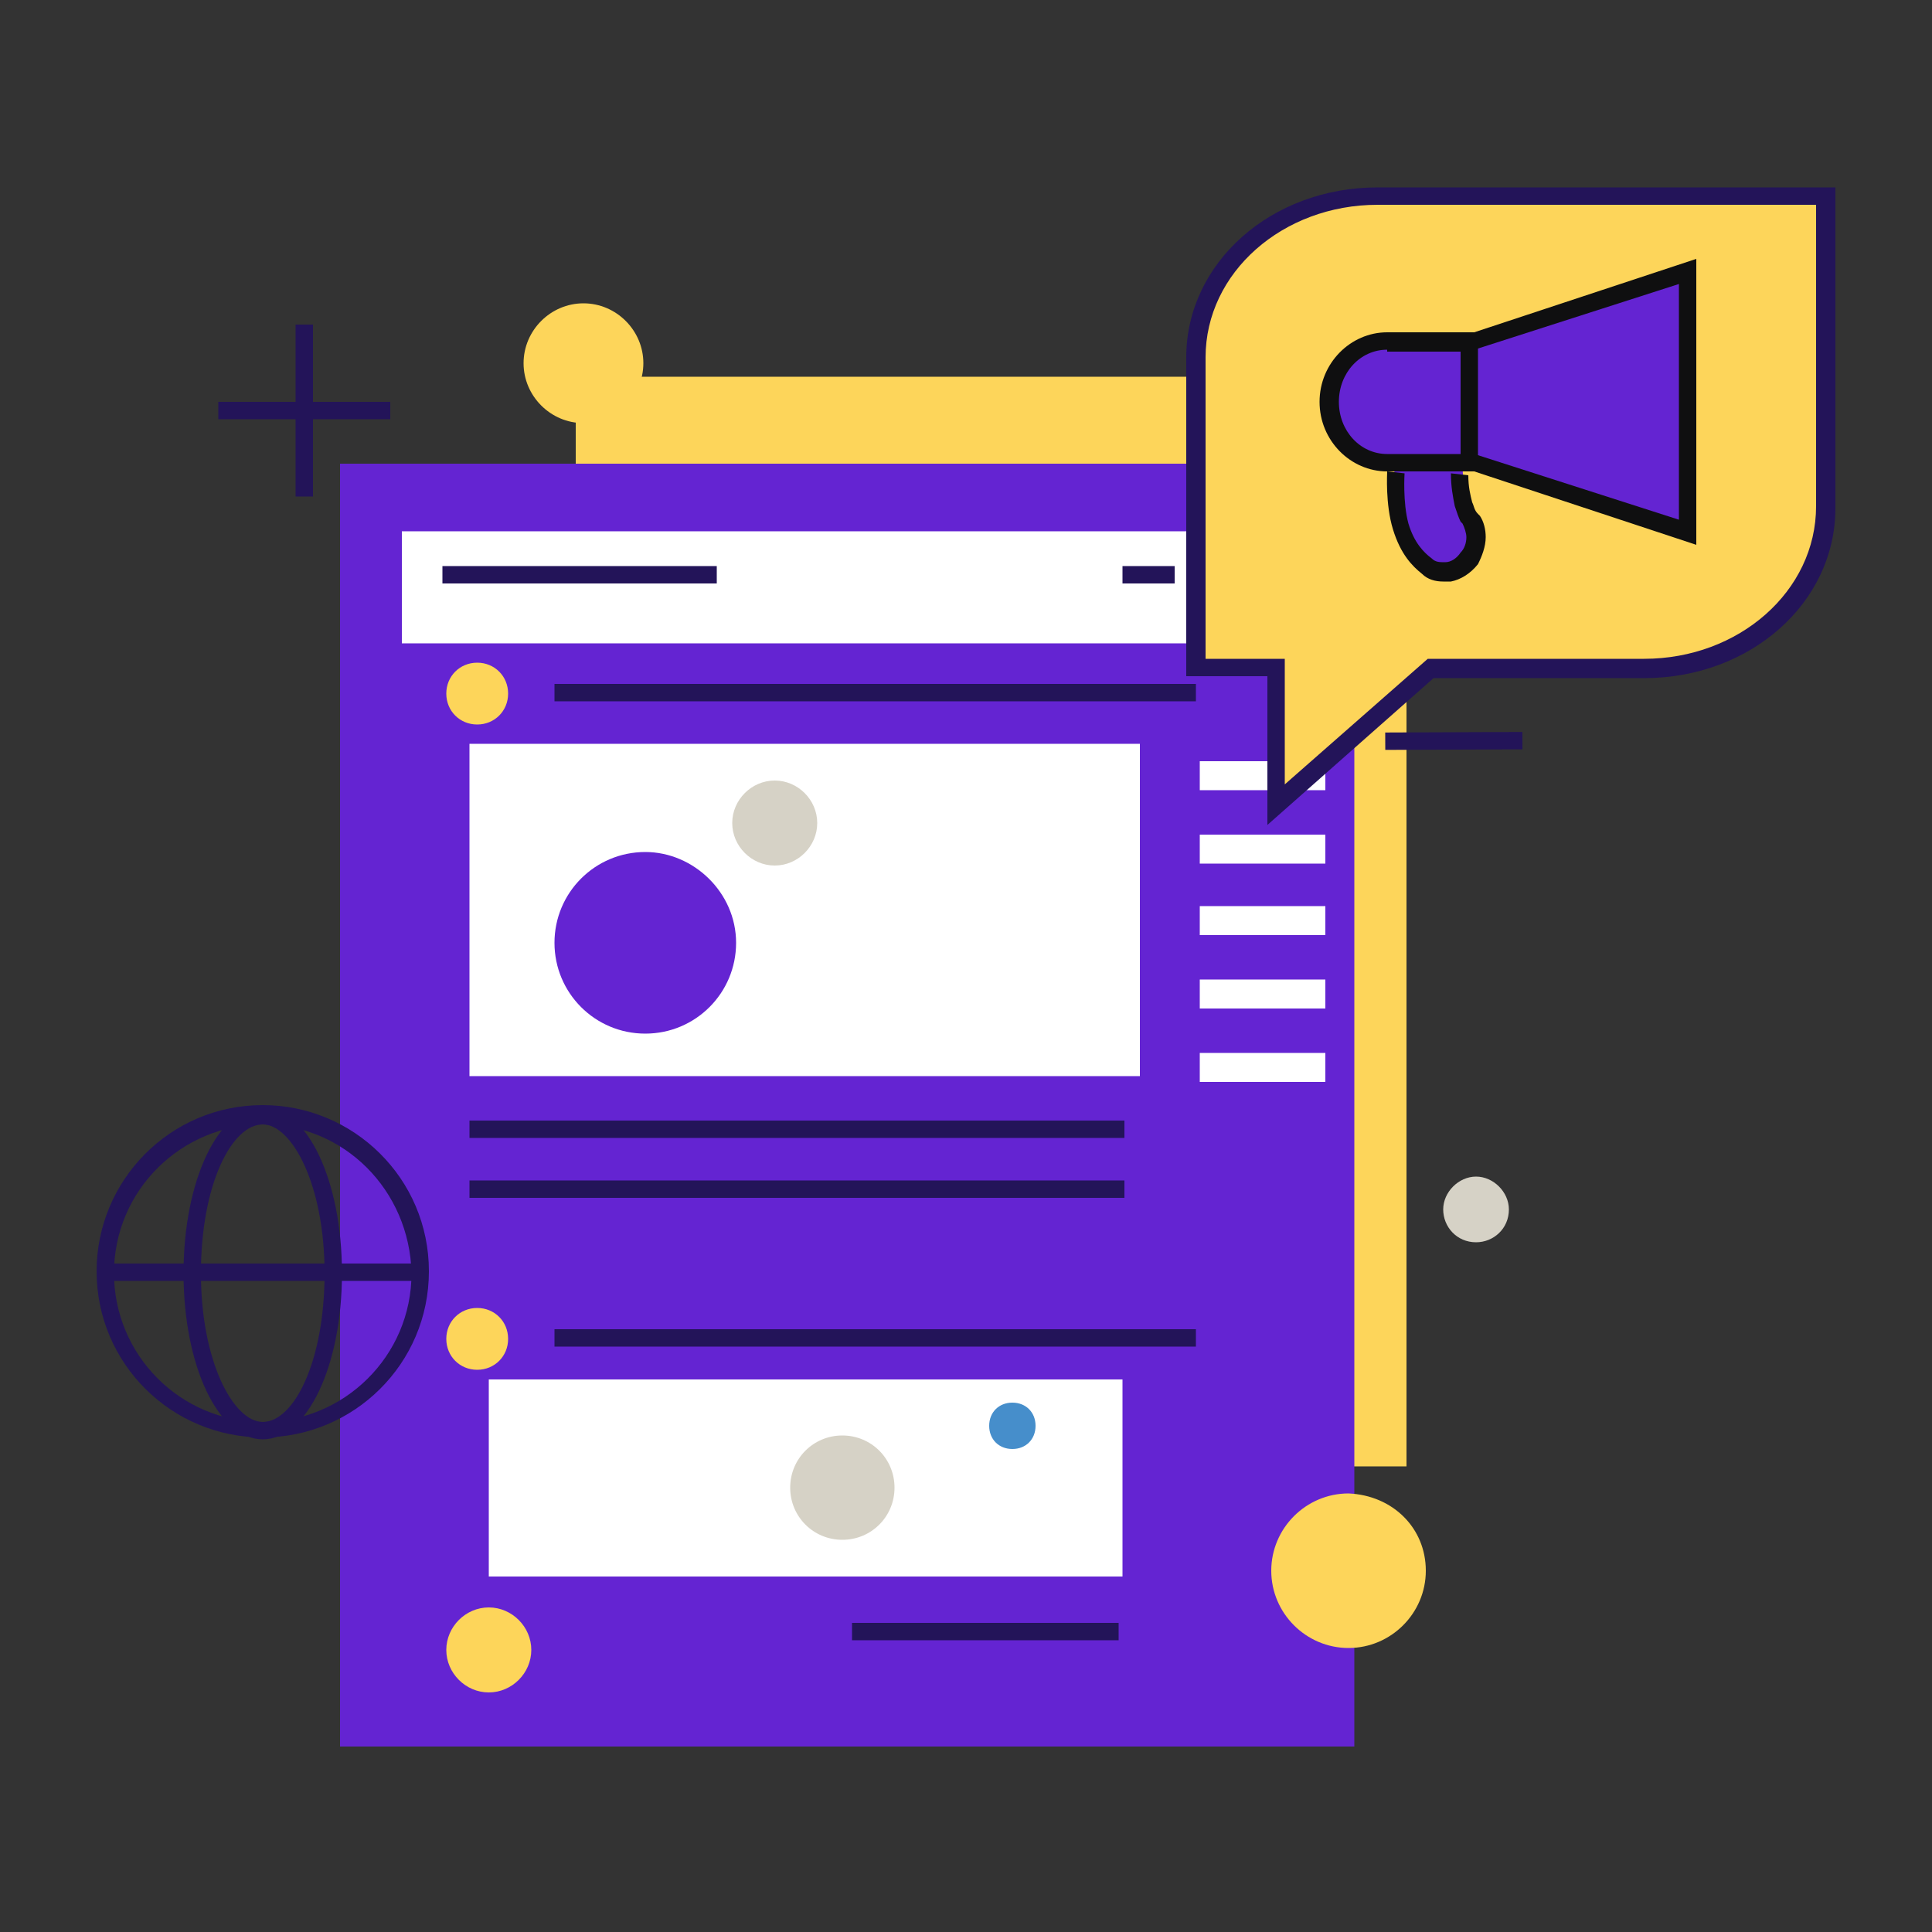 <?xml version="1.0" encoding="UTF-8"?>
<!-- Generator: Adobe Illustrator 28.1.0, SVG Export Plug-In . SVG Version: 6.00 Build 0)  -->
<svg xmlns="http://www.w3.org/2000/svg" xmlns:xlink="http://www.w3.org/1999/xlink" version="1.1" id="Layer_1" x="0px" y="0px" viewBox="0 0 100 100" style="enable-background:new 0 0 100 100;" xml:space="preserve">
<rect x="0" y="0" width="100" height="100" fill="#333333" stroke="none"/>
<style type="text/css">
	.st0{fill:#FDD55A;}
	.st1{fill:#6424D2;}
	.st2{fill:#FFFFFF;}
	.st3{fill:#231459;}
	.st4{fill:#468ECB;}
	.st5{fill:#D6D2C6;}
	.st6{fill:#0F0F10;}
</style>
<g>
	<g>
		<path class="st0" d="M33.3,18.8c0,1.7-1.4,3.1-3.1,3.1s-3.1-1.4-3.1-3.1c0-1.7,1.4-3.1,3.1-3.1S33.3,17.1,33.3,18.8z"></path>
	</g>
	<g>
		<g>
			<rect x="29.8" y="19.5" class="st0" width="43" height="56.4"></rect>
		</g>
		<g>
			<g>
				<rect x="17.6" y="24" class="st1" width="52.5" height="66.4"></rect>
			</g>
			<g>
				<rect x="20.8" y="27.5" class="st2" width="41.6" height="5.8"></rect>
			</g>
			<g>
				<rect x="24.3" y="38.5" class="st2" width="34.7" height="17.2"></rect>
			</g>
			<g>
				<rect x="28.7" y="35.4" class="st3" width="33.2" height="0.9"></rect>
			</g>
			<g>
				<rect x="22.9" y="29.3" class="st3" width="14.2" height="0.9"></rect>
			</g>
			<g>
				<rect x="25.3" y="71.4" class="st2" width="32.8" height="10.2"></rect>
			</g>
			<g>
				<path class="st1" d="M38.1,48.8c0,2.6-2.1,4.7-4.7,4.7c-2.6,0-4.7-2.1-4.7-4.7c0-2.6,2.1-4.7,4.7-4.7      C35.9,44.1,38.1,46.2,38.1,48.8z"></path>
			</g>
			<g>
				<path class="st4" d="M53.6,73.8c0,0.7-0.5,1.2-1.2,1.2c-0.7,0-1.2-0.5-1.2-1.2c0-0.7,0.5-1.2,1.2-1.2      C53.1,72.6,53.6,73.1,53.6,73.8z"></path>
			</g>
			<g>
				<path class="st5" d="M46.3,77c0,1.5-1.2,2.7-2.7,2.7c-1.5,0-2.7-1.2-2.7-2.7c0-1.5,1.2-2.7,2.7-2.7C45.1,74.3,46.3,75.5,46.3,77      z"></path>
			</g>
			<g>
				<path class="st5" d="M42.3,42.6c0,1.2-1,2.2-2.2,2.2c-1.2,0-2.2-1-2.2-2.2c0-1.2,1-2.2,2.2-2.2C41.3,40.4,42.3,41.4,42.3,42.6z"></path>
			</g>
			<g>
				<rect x="58.1" y="29.3" class="st3" width="2.7" height="0.9"></rect>
			</g>
			<g>
				<path class="st0" d="M26.3,35.9c0,0.9-0.7,1.6-1.6,1.6c-0.9,0-1.6-0.7-1.6-1.6c0-0.9,0.7-1.6,1.6-1.6      C25.6,34.3,26.3,35,26.3,35.9z"></path>
			</g>
			<g>
				<rect x="28.7" y="68.8" class="st3" width="33.2" height="0.9"></rect>
			</g>
			<g>
				<path class="st0" d="M26.3,69.3c0,0.9-0.7,1.6-1.6,1.6c-0.9,0-1.6-0.7-1.6-1.6c0-0.9,0.7-1.6,1.6-1.6      C25.6,67.7,26.3,68.4,26.3,69.3z"></path>
			</g>
			<g>
				<rect x="24.3" y="61.1" class="st3" width="33.9" height="0.9"></rect>
			</g>
			<g>
				<rect x="24.3" y="58" class="st3" width="33.9" height="0.9"></rect>
			</g>
			<g>
				<rect x="62.1" y="39.4" class="st2" width="6.5" height="1.5"></rect>
			</g>
			<g>
				<rect x="62.1" y="43.2" class="st2" width="6.5" height="1.5"></rect>
			</g>
			<g>
				<rect x="62.1" y="46.9" class="st2" width="6.5" height="1.5"></rect>
			</g>
			<g>
				<rect x="62.1" y="50.7" class="st2" width="6.5" height="1.5"></rect>
			</g>
			<g>
				<rect x="62.1" y="54.5" class="st2" width="6.5" height="1.5"></rect>
			</g>
		</g>
	</g>
	<g>
		<path class="st5" d="M78.1,62.6c0,1-0.8,1.7-1.7,1.7c-1,0-1.7-0.8-1.7-1.7s0.8-1.7,1.7-1.7C77.3,60.9,78.1,61.7,78.1,62.6z"></path>
	</g>
	<g>
		<rect x="44.1" y="84" class="st3" width="13.8" height="0.9"></rect>
	</g>
	<g>
		<rect x="74" y="32.5" class="st6" width="10.3" height="0.9"></rect>
	</g>
	<g>
		
			<rect x="71.7" y="37.9" transform="matrix(1 -3.887240e-03 3.887240e-03 1 -0.149 0.293)" class="st3" width="7.1" height="0.9"></rect>
	</g>
	<g>
		<g>
			<rect x="11.3" y="20.8" class="st3" width="8.9" height="0.9"></rect>
		</g>
		<g>
			<rect x="15.3" y="16.8" class="st3" width="0.9" height="8.9"></rect>
		</g>
	</g>
	<g>
		<g>
			<path class="st3" d="M13.6,74.4c-4.7,0-8.6-3.8-8.6-8.6c0-4.7,3.8-8.6,8.6-8.6c4.7,0,8.6,3.8,8.6,8.6     C22.2,70.6,18.3,74.4,13.6,74.4z M13.6,58.2c-4.2,0-7.7,3.4-7.7,7.7c0,4.2,3.4,7.7,7.7,7.7c4.2,0,7.7-3.4,7.7-7.7     C21.2,61.6,17.8,58.2,13.6,58.2z"></path>
		</g>
		<g>
			<path class="st3" d="M13.6,74.5c-2.3,0-4.1-3.8-4.1-8.6c0-4.8,1.8-8.6,4.1-8.6c2.3,0,4.1,3.8,4.1,8.6     C17.7,70.7,15.9,74.5,13.6,74.5z M13.6,58.2c-1.6,0-3.2,3.1-3.2,7.7s1.7,7.7,3.2,7.7c1.6,0,3.2-3.1,3.2-7.7S15.1,58.2,13.6,58.2z     "></path>
		</g>
		<g>
			<rect x="5.3" y="65.4" class="st3" width="16.6" height="0.9"></rect>
		</g>
	</g>
	<g>
		<path class="st0" d="M27.5,85.4c0,1.2-1,2.2-2.2,2.2c-1.2,0-2.2-1-2.2-2.2c0-1.2,1-2.2,2.2-2.2C26.5,83.2,27.5,84.2,27.5,85.4z"></path>
	</g>
	<g>
		<path class="st0" d="M71.3,10.1h23.3v8.4v7.8c0,4.6-4.2,8.4-9.4,8.4H74.1l-8,7.1v-7.1h-4.2v-8.4v-7.8    C61.9,13.9,66.1,10.1,71.3,10.1z"></path>
	</g>
	<g>
		<g>
			<path class="st1" d="M76.1,23.9h-4.2c-1.7,0-3-1.4-3-3.1l0,0c0-1.7,1.3-3.1,3-3.1h4.2V23.9z"></path>
		</g>
		<g>
			<polygon class="st1" points="75.9,17.8 87.3,14 87.3,27.6 75.9,23.8    "></polygon>
		</g>
		<g>
			<path class="st1" d="M72.2,24.1c0,0-0.2,1.7,0.2,3c0.4,1.3,1,1.9,1.4,2.2c0.7,0.5,1.7,0.3,2.3-0.5c0.2-0.3,0.4-0.8,0.4-1.2     c0-0.4-0.1-0.7-0.3-1c-0.1-0.3-0.3-0.6-0.3-0.9c-0.1-0.5-0.2-1-0.2-1.7L72.2,24.1z"></path>
		</g>
	</g>
	<g>
		<g>
			<path class="st6" d="M76.5,24.4h-4.7c-1.9,0-3.5-1.6-3.5-3.6c0-2,1.6-3.6,3.5-3.6h4.7V24.4z M71.8,18.1c-1.4,0-2.5,1.2-2.5,2.7     c0,1.5,1.1,2.7,2.5,2.7h3.8v-5.3H71.8z"></path>
		</g>
		<g>
			<polygon class="st6" points="87.8,28.2 75.7,24.2 76,23.4 86.9,26.9 86.9,14.7 76,18.2 75.7,17.4 87.8,13.4    "></polygon>
		</g>
		<g>
			<path class="st6" d="M74.7,30.1c-0.4,0-0.8-0.1-1.1-0.4c-0.5-0.4-1.1-1-1.5-2.3c-0.4-1.3-0.3-2.9-0.3-3l0.9,0.1     c0,0-0.1,1.5,0.2,2.6c0.3,1,0.8,1.5,1.2,1.8c0.2,0.2,0.4,0.2,0.7,0.2c0.3,0,0.6-0.2,0.8-0.5c0.2-0.2,0.3-0.5,0.3-0.8     c0-0.2-0.1-0.5-0.2-0.7l-0.1-0.1c-0.1-0.2-0.2-0.5-0.3-0.8c-0.1-0.5-0.2-1-0.2-1.7l0.9,0.1c0,0.6,0.1,1,0.2,1.4     c0.1,0.2,0.1,0.4,0.3,0.6l0.1,0.1c0.2,0.3,0.3,0.7,0.3,1.1c0,0.5-0.2,1-0.4,1.4c-0.4,0.5-0.9,0.8-1.4,0.9     C74.8,30.1,74.8,30.1,74.7,30.1z"></path>
		</g>
	</g>
	<g>
		<path class="st3" d="M65.6,42.7v-7.7h-4.2V18.5c0-4.9,4.4-8.8,9.9-8.8H95v16.6c0,4.9-4.4,8.8-9.9,8.8H74.2L65.6,42.7z M62.3,34.1    h4.2v6.5l7.4-6.5h11.2c4.9,0,8.9-3.5,8.9-7.9V10.6H71.3c-4.9,0-8.9,3.5-8.9,7.9V34.1z"></path>
	</g>
	<g>
		<path class="st0" d="M73.8,81.3c0,2.2-1.8,4-4,4c-2.2,0-4-1.8-4-4c0-2.2,1.8-4,4-4C72.1,77.4,73.8,79.1,73.8,81.3z"></path>
	</g>
</g>
</svg>
